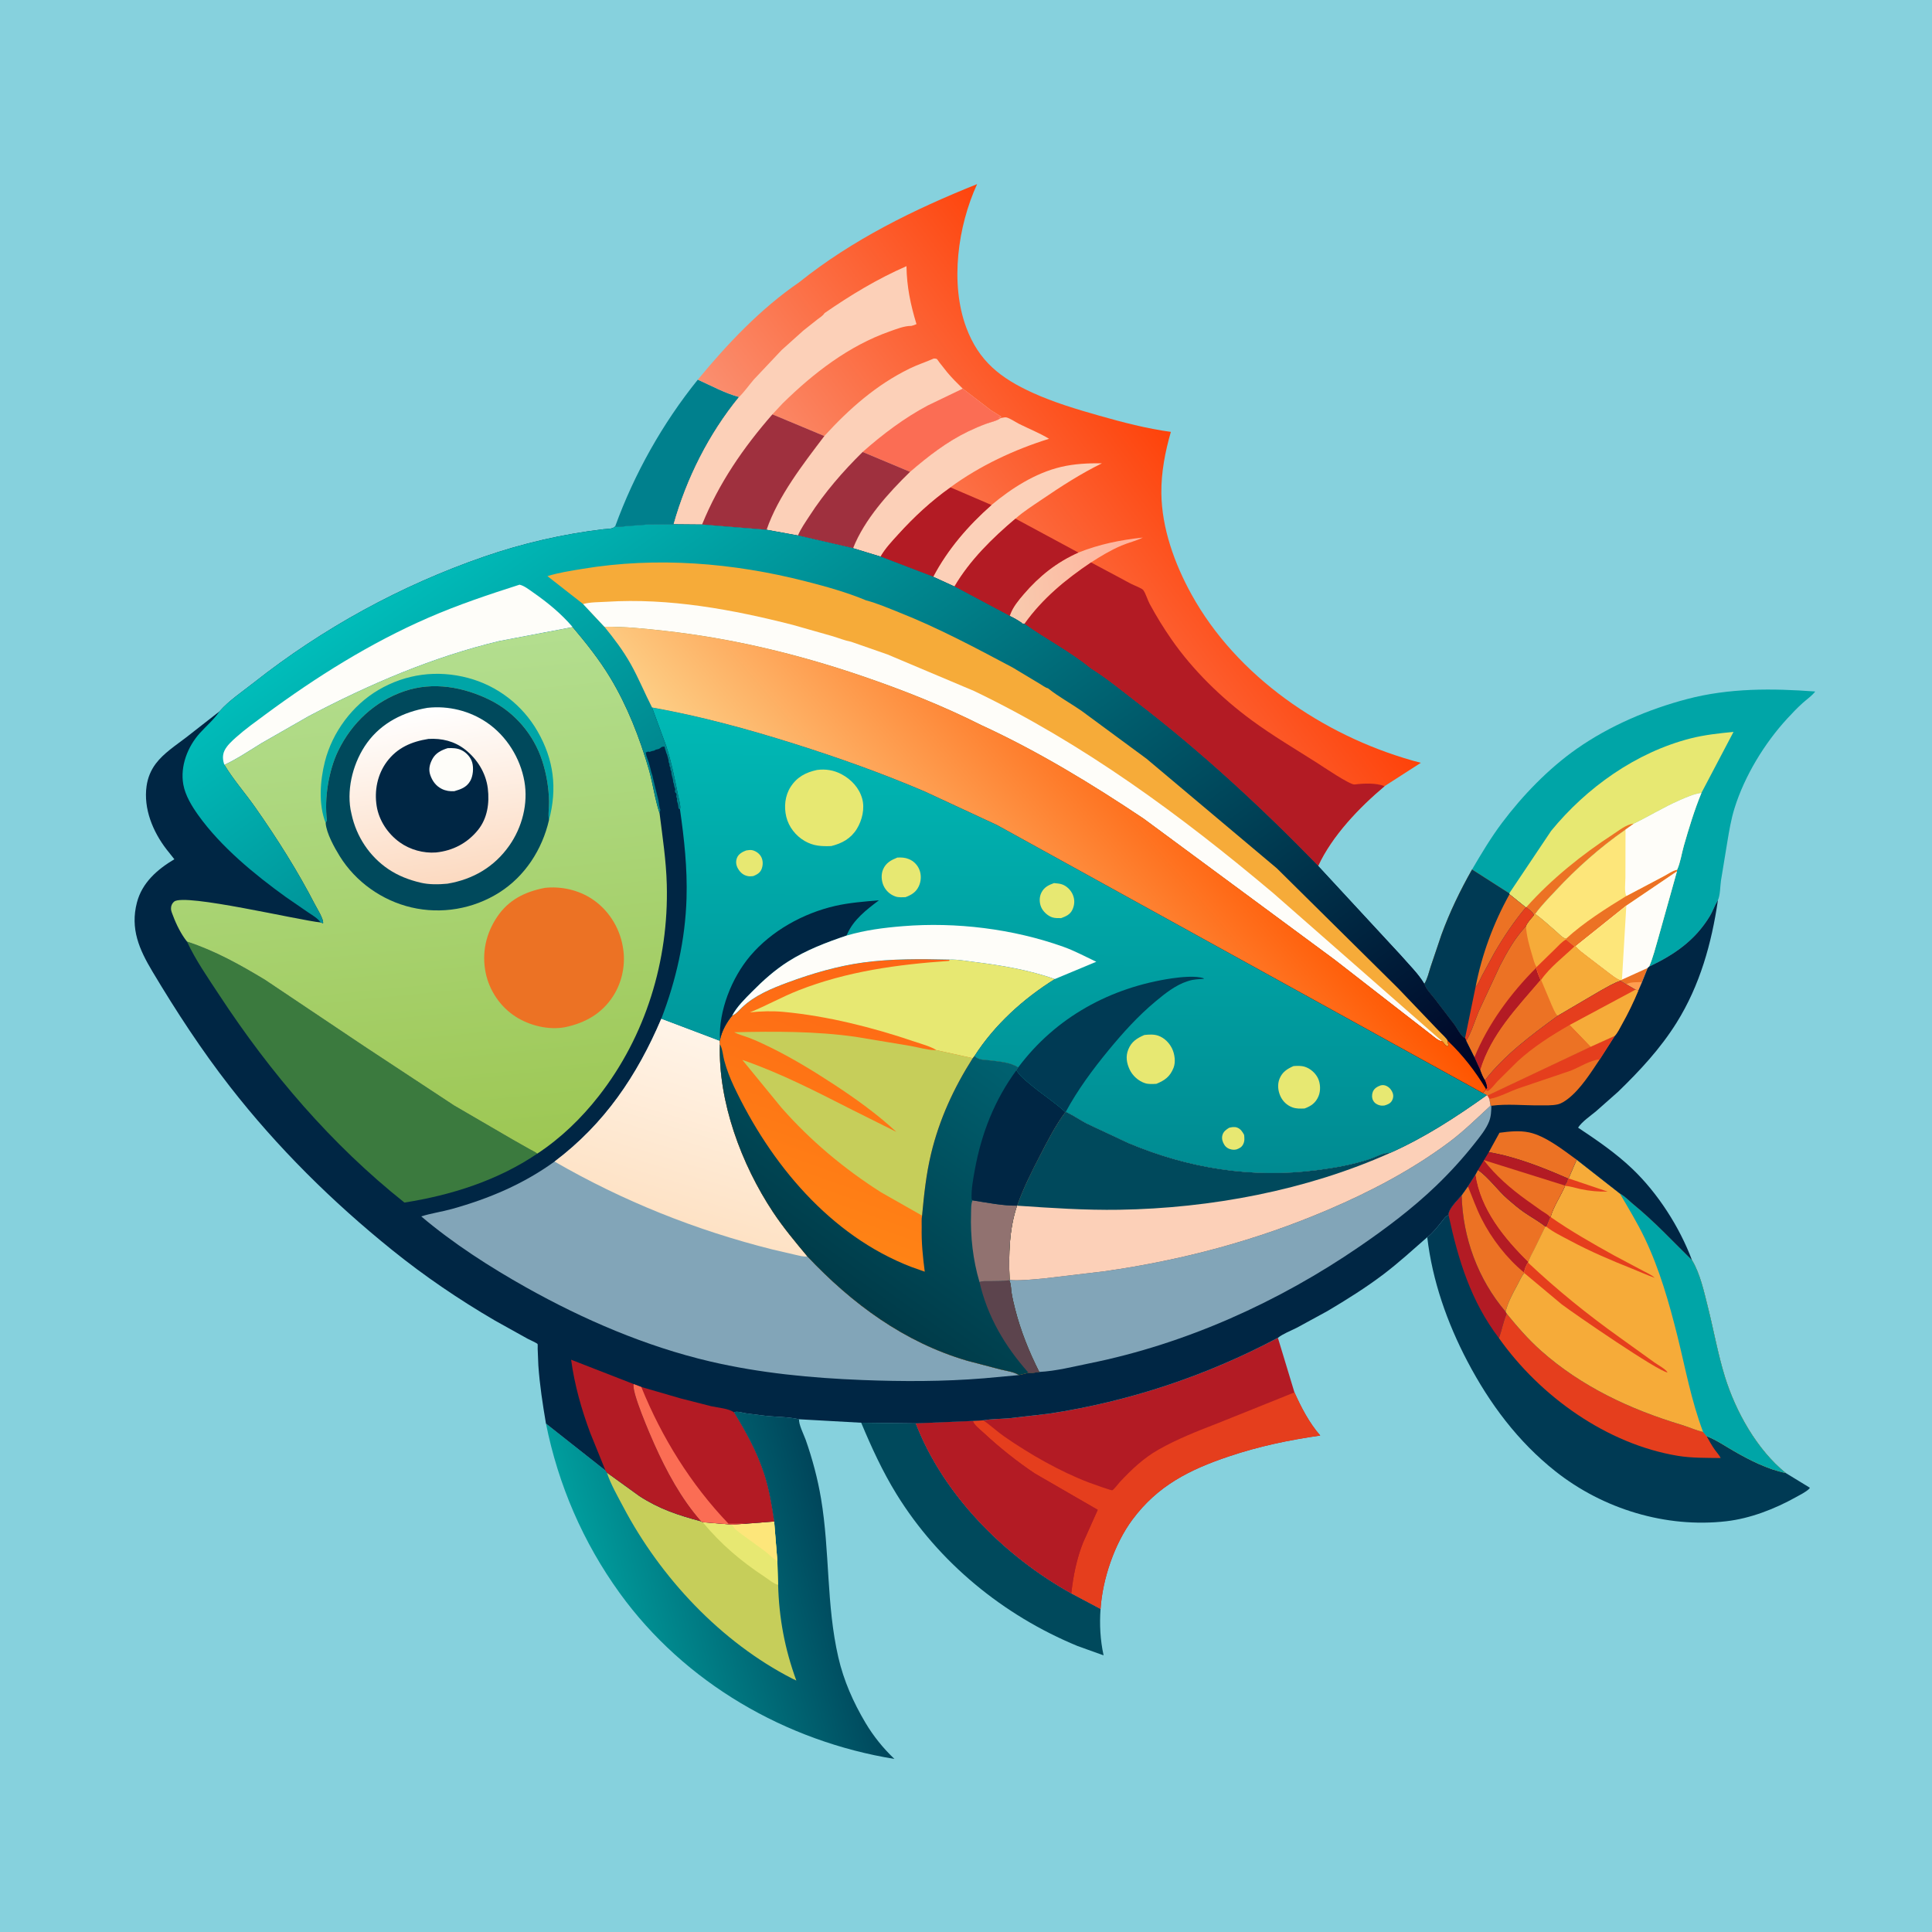 <svg version="1.1" xmlns="http://www.w3.org/2000/svg" style="display: block;" viewBox="0 0 2048 2048" width="1024" height="1024">
<defs>
	<linearGradient id="Gradient1" gradientUnits="userSpaceOnUse" x1="887.726" y1="1651.91" x2="637.45" y2="1721.21">
		<stop class="stop0" offset="0" stop-opacity="1" stop-color="rgb(0,70,91)"/>
		<stop class="stop1" offset="1" stop-opacity="1" stop-color="rgb(0,157,157)"/>
	</linearGradient>
	<linearGradient id="Gradient2" gradientUnits="userSpaceOnUse" x1="1264.69" y1="487.099" x2="968.3" y2="708.131">
		<stop class="stop0" offset="0" stop-opacity="1" stop-color="rgb(254,66,9)"/>
		<stop class="stop1" offset="1" stop-opacity="1" stop-color="rgb(250,143,112)"/>
	</linearGradient>
	<linearGradient id="Gradient3" gradientUnits="userSpaceOnUse" x1="1198.1" y1="606.267" x2="1069.15" y2="626.642">
		<stop class="stop0" offset="0" stop-opacity="1" stop-color="rgb(255,179,157)"/>
		<stop class="stop1" offset="1" stop-opacity="1" stop-color="rgb(248,202,174)"/>
	</linearGradient>
	<linearGradient id="Gradient4" gradientUnits="userSpaceOnUse" x1="716.931" y1="1292.97" x2="774.082" y2="1103.77">
		<stop class="stop0" offset="0" stop-opacity="1" stop-color="rgb(254,226,197)"/>
		<stop class="stop1" offset="1" stop-opacity="1" stop-color="rgb(255,244,232)"/>
	</linearGradient>
	<linearGradient id="Gradient5" gradientUnits="userSpaceOnUse" x1="947.602" y1="1003.45" x2="844.073" y2="1298.04">
		<stop class="stop0" offset="0" stop-opacity="1" stop-color="rgb(253,100,21)"/>
		<stop class="stop1" offset="1" stop-opacity="1" stop-color="rgb(255,131,21)"/>
	</linearGradient>
	<linearGradient id="Gradient6" gradientUnits="userSpaceOnUse" x1="875.878" y1="1356.06" x2="1049.41" y2="1112.09">
		<stop class="stop0" offset="0" stop-opacity="1" stop-color="rgb(0,59,73)"/>
		<stop class="stop1" offset="1" stop-opacity="1" stop-color="rgb(0,97,112)"/>
	</linearGradient>
	<linearGradient id="Gradient7" gradientUnits="userSpaceOnUse" x1="1130.96" y1="1240.27" x2="1132.74" y2="753.604">
		<stop class="stop0" offset="0" stop-opacity="1" stop-color="rgb(0,139,146)"/>
		<stop class="stop1" offset="1" stop-opacity="1" stop-color="rgb(0,185,181)"/>
	</linearGradient>
	<linearGradient id="Gradient8" gradientUnits="userSpaceOnUse" x1="472.392" y1="1229.68" x2="417.816" y2="685.263">
		<stop class="stop0" offset="0" stop-opacity="1" stop-color="rgb(157,199,83)"/>
		<stop class="stop1" offset="1" stop-opacity="1" stop-color="rgb(179,222,143)"/>
	</linearGradient>
	<linearGradient id="Gradient9" gradientUnits="userSpaceOnUse" x1="476.57" y1="934.062" x2="450.278" y2="751.816">
		<stop class="stop0" offset="0" stop-opacity="1" stop-color="rgb(252,218,193)"/>
		<stop class="stop1" offset="1" stop-opacity="1" stop-color="rgb(255,255,255)"/>
	</linearGradient>
	<linearGradient id="Gradient10" gradientUnits="userSpaceOnUse" x1="1194.38" y1="1423.54" x2="553.501" y2="519.539">
		<stop class="stop0" offset="0" stop-opacity="1" stop-color="rgb(0,0,34)"/>
		<stop class="stop1" offset="1" stop-opacity="1" stop-color="rgb(0,189,186)"/>
	</linearGradient>
	<linearGradient id="Gradient11" gradientUnits="userSpaceOnUse" x1="1258.25" y1="780.427" x2="947.624" y2="1047.56">
		<stop class="stop0" offset="0" stop-opacity="1" stop-color="rgb(255,85,0)"/>
		<stop class="stop1" offset="1" stop-opacity="1" stop-color="rgb(253,206,133)"/>
	</linearGradient>
</defs>
<path transform="translate(0,0)" fill="rgb(134,209,221)" d="M -0 -0 L 2048 0 L 2048 2048 L -0 2048 L -0 -0 z"/>
<path transform="translate(0,0)" fill="rgb(0,128,141)" d="M 739.717 402.462 C 753.754 408.78 768.562 416.888 783.439 420.842 C 751.282 460.244 727.85 506.975 714.078 555.789 L 685.463 556.063 L 662.852 557.817 C 659.504 558.149 655.297 559.16 652.1 558.039 C 672.409 502.121 702.362 448.763 739.717 402.462 z"/>
<path transform="translate(0,0)" fill="rgb(0,73,92)" d="M 912.905 1508.15 L 970.813 1508.83 C 1000.17 1584.98 1064.89 1649.61 1135.63 1689.01 L 1166.63 1705.48 C 1165.44 1722.07 1166.3 1738.5 1169.86 1754.76 L 1142.17 1744.81 C 1063.69 1712.43 995.041 1656.32 950.302 1583.77 C 935.517 1559.79 923.734 1534.1 912.905 1508.15 z"/>
<path transform="translate(0,0)" fill="rgb(179,27,36)" d="M 1354.62 1418.14 L 1372.17 1476.01 C 1379.61 1492.36 1387.66 1508.07 1399.5 1521.72 C 1366.28 1526.5 1334.39 1533.13 1302.54 1543.88 C 1261.04 1557.88 1227.25 1574.73 1200.44 1610.81 C 1181.42 1636.39 1168.75 1673.7 1166.63 1705.48 L 1135.63 1689.01 C 1064.89 1649.61 1000.17 1584.98 970.813 1508.83 L 1031.37 1506.26 L 1042.28 1505.6 C 1051.09 1504.1 1060.66 1504.13 1069.59 1503.45 L 1112.29 1498.5 C 1197.52 1485.47 1278.46 1458.49 1354.62 1418.14 z"/>
<path transform="translate(0,0)" fill="rgb(229,62,29)" d="M 1372.17 1476.01 C 1379.61 1492.36 1387.66 1508.07 1399.5 1521.72 C 1366.28 1526.5 1334.39 1533.13 1302.54 1543.88 C 1261.04 1557.88 1227.25 1574.73 1200.44 1610.81 C 1181.42 1636.39 1168.75 1673.7 1166.63 1705.48 L 1135.63 1689.01 C 1137.62 1670.65 1141.31 1652.21 1148.18 1635.03 L 1163.63 1600.49 L 1097 1561.96 C 1077.84 1549.17 1059.65 1534.57 1042.76 1518.9 C 1039.47 1515.84 1032.21 1510.41 1031.37 1506.26 L 1042.28 1505.6 C 1050 1510.85 1057.02 1517.55 1064.8 1522.93 C 1091.82 1541.65 1123.49 1559.75 1154.18 1571.5 C 1156.94 1572.56 1178.1 1580.17 1179.05 1579.75 C 1180.95 1578.9 1185.48 1572.75 1187.12 1570.98 C 1199.33 1557.88 1212.41 1545.52 1228.09 1536.65 C 1248.12 1525.32 1269.39 1517 1290.81 1508.71 L 1372.17 1476.01 z"/>
<path transform="translate(0,0)" fill="rgb(179,27,36)" d="M 970.813 1508.83 L 1031.37 1506.26 C 1032.21 1510.41 1039.47 1515.84 1042.76 1518.9 C 1059.65 1534.57 1077.84 1549.17 1097 1561.96 L 1163.63 1600.49 L 1148.18 1635.03 C 1141.31 1652.21 1137.62 1670.65 1135.63 1689.01 C 1064.89 1649.61 1000.17 1584.98 970.813 1508.83 z"/>
<path transform="translate(0,0)" fill="url(#Gradient1)" d="M 778.008 1497.22 C 779.024 1496.8 779.473 1496.53 780.706 1496.5 C 783.79 1496.43 787.615 1497.71 790.724 1498.15 L 810.638 1500.71 C 822.337 1502.08 835.765 1501.79 847.156 1504.49 C 846.072 1508.8 852.413 1521.56 854.087 1526.31 C 861.172 1546.44 866.808 1567.61 870.339 1588.66 C 879.732 1644.64 875.83 1701.13 888.663 1756.83 C 894.353 1781.53 904.483 1804.42 917.382 1826.15 C 925.839 1840.39 936.148 1853.16 948.141 1864.55 C 833.055 1845.81 725.724 1783.95 656.963 1688.8 C 618.079 1635 591.801 1574.12 578.741 1509.03 L 641.854 1558.87 L 643.26 1560.93 L 677.655 1585.79 C 698.712 1599.56 719.138 1606.26 743.219 1612.67 L 744.869 1613.57 L 775.899 1616.1 L 790.467 1615.2 L 820.64 1612.86 C 818.12 1595.86 815.284 1578.8 809.962 1562.42 C 802.456 1539.3 790.711 1517.84 778.008 1497.22 z"/>
<path transform="translate(0,0)" fill="rgb(198,206,90)" d="M 643.26 1560.93 L 677.655 1585.79 C 698.712 1599.56 719.138 1606.26 743.219 1612.67 L 744.869 1613.57 L 775.899 1616.1 L 790.467 1615.2 L 820.64 1612.86 L 824.026 1654.64 L 824.858 1679.98 C 825.75 1715.27 831.977 1748.28 844.131 1781.42 L 840.053 1779.51 C 764.265 1740.78 700.199 1672.3 660.726 1597.44 C 654.553 1585.73 647.433 1573.48 643.26 1560.93 z"/>
<path transform="translate(0,0)" fill="rgb(231,232,114)" d="M 820.64 1612.86 L 824.026 1654.64 L 824.858 1679.98 C 820.246 1678.99 814.707 1674.23 810.755 1671.62 C 785.414 1654.9 764.243 1636.98 744.869 1613.57 L 775.899 1616.1 L 790.467 1615.2 L 820.64 1612.86 z"/>
<path transform="translate(0,0)" fill="rgb(253,230,122)" d="M 820.64 1612.86 L 824.026 1654.64 C 818.977 1652.13 815.537 1647.88 811.129 1644.5 L 786.482 1626.6 C 782.257 1623.31 778.503 1620.99 775.899 1616.1 L 790.467 1615.2 L 820.64 1612.86 z"/>
<path transform="translate(0,0)" fill="rgb(0,165,167)" d="M 1560.43 921.722 C 1570.38 904.764 1580.37 887.999 1592.2 872.247 C 1614.05 843.158 1641.51 814.705 1671.42 793.742 C 1706.18 769.374 1747.55 751.764 1788.5 741.001 C 1833.13 729.271 1878.61 729.624 1924.23 733.021 C 1920.83 737.522 1915.14 741.415 1910.88 745.243 C 1905.19 750.358 1899.87 755.957 1894.69 761.577 C 1870.38 787.926 1849.35 822.539 1838.68 856.694 C 1835.02 868.41 1832.95 880.905 1830.95 893 L 1824.3 933.5 C 1823.5 938.877 1823.47 949.467 1821.09 954.168 L 1820.34 955.397 C 1817.35 960.395 1815.58 966.048 1812.5 971.113 C 1796.77 997.013 1774.96 1011.95 1748.13 1024.65 L 1746.64 1026.07 L 1740.61 1041.08 L 1736.78 1049.93 L 1733.69 1049.08 L 1723.97 1043.43 L 1717.87 1039.68 C 1710.75 1041.91 1703.99 1046.21 1697.4 1049.72 L 1651.18 1076.84 C 1623.5 1097.15 1595.39 1117.8 1574.06 1145.14 C 1571.85 1141.68 1570.46 1138.37 1569.13 1134.49 L 1562.93 1120.88 L 1554.19 1103.37 L 1553.03 1100.4 L 1552.06 1100.02 C 1548.48 1097.98 1544.23 1089.59 1541.67 1086.12 L 1520.86 1058.9 C 1517.04 1053.99 1511.81 1048.91 1509.83 1042.95 C 1513.12 1037.75 1514.64 1030.72 1516.53 1024.87 L 1527.98 990.93 C 1536.73 966.934 1547.88 943.936 1560.43 921.722 z"/>
<path transform="translate(0,0)" fill="rgb(231,232,114)" d="M 1599.89 946.983 L 1644.31 880.7 C 1681.88 834.834 1734.16 797.551 1792.04 782.76 C 1806.77 778.996 1822.48 777.296 1837.59 775.842 L 1803.59 840.493 C 1794.94 841.815 1787.62 845.171 1779.71 848.652 C 1763.18 855.926 1748.06 865.333 1731.96 873.109 L 1723.12 879.453 C 1696.06 898.222 1671.27 920.363 1648.83 944.417 C 1641.62 952.147 1633.59 960.235 1627.45 968.852 L 1626.12 970.039 C 1625.14 966.979 1620.37 963.733 1617.98 961.626 L 1617.44 961.863 L 1600.12 947.983 L 1599.89 946.983 z"/>
<path transform="translate(0,0)" fill="rgb(236,114,36)" d="M 1617.98 961.626 C 1644.31 932.107 1676.82 905.918 1709.95 884.398 C 1716.3 880.274 1724.26 873.662 1731.96 873.109 L 1723.12 879.453 C 1696.06 898.222 1671.27 920.363 1648.83 944.417 C 1641.62 952.147 1633.59 960.235 1627.45 968.852 L 1626.12 970.039 C 1625.14 966.979 1620.37 963.733 1617.98 961.626 z"/>
<path transform="translate(0,0)" fill="rgb(253,230,122)" d="M 1731.96 873.109 C 1748.06 865.333 1763.18 855.926 1779.71 848.652 C 1787.62 845.171 1794.94 841.815 1803.59 840.493 C 1796.13 858.629 1790.35 877.663 1784.94 896.508 C 1782.61 904.596 1781.29 914.357 1777.82 921.926 L 1777.61 923.725 L 1757.86 994.222 C 1754.89 1004.31 1752.32 1015.01 1748.13 1024.65 L 1746.64 1026.07 L 1740.61 1041.08 L 1736.78 1049.93 L 1733.69 1049.08 L 1723.97 1043.43 L 1717.87 1039.68 L 1717.61 1039.05 C 1713.2 1037.66 1709.25 1033.99 1705.5 1031.38 L 1682.58 1013.85 C 1678.26 1010.41 1673.77 1007.41 1670.14 1003.19 L 1669.02 1003.28 L 1660.02 995.951 L 1660.02 995.143 C 1656 994.098 1653.26 990.635 1650.21 987.99 C 1642.68 981.483 1635.45 974.787 1627.45 968.852 C 1633.59 960.235 1641.62 952.147 1648.83 944.417 C 1671.27 920.363 1696.06 898.222 1723.12 879.453 L 1731.96 873.109 z"/>
<path transform="translate(0,0)" fill="rgb(236,114,36)" d="M 1723.97 949.793 L 1763.09 929.113 C 1767.72 926.766 1772.78 922.921 1777.82 921.926 L 1777.61 923.725 L 1723.97 960.04 L 1670.14 1003.19 L 1669.02 1003.28 L 1660.02 995.951 L 1660.02 995.143 C 1679.1 977.72 1702 963.284 1723.97 949.793 z"/>
<path transform="translate(0,0)" fill="rgb(254,253,249)" d="M 1731.96 873.109 C 1748.06 865.333 1763.18 855.926 1779.71 848.652 C 1787.62 845.171 1794.94 841.815 1803.59 840.493 C 1796.13 858.629 1790.35 877.663 1784.94 896.508 C 1782.61 904.596 1781.29 914.357 1777.82 921.926 C 1772.78 922.921 1767.72 926.766 1763.09 929.113 L 1723.97 949.793 C 1721.72 945.371 1722.99 935.28 1723 930.173 L 1723.12 879.453 L 1731.96 873.109 z"/>
<path transform="translate(0,0)" fill="rgb(254,253,249)" d="M 1777.61 923.725 L 1757.86 994.222 C 1754.89 1004.31 1752.32 1015.01 1748.13 1024.65 L 1746.64 1026.07 L 1740.61 1041.08 L 1736.78 1049.93 L 1733.69 1049.08 L 1723.97 1043.43 L 1717.87 1039.68 L 1717.61 1039.05 C 1713.2 1037.66 1709.25 1033.99 1705.5 1031.38 L 1682.58 1013.85 C 1678.26 1010.41 1673.77 1007.41 1670.14 1003.19 L 1723.97 960.04 L 1777.61 923.725 z"/>
<path transform="translate(0,0)" fill="rgb(236,114,36)" d="M 1719.35 1038.45 L 1746.64 1026.07 L 1740.61 1041.08 L 1736.78 1049.93 L 1733.69 1049.08 L 1723.97 1043.43 L 1717.87 1039.68 L 1717.61 1039.05 L 1719.35 1038.45 z"/>
<path transform="translate(0,0)" fill="rgb(255,158,80)" d="M 1723.97 1043.43 C 1727.62 1040.75 1736.06 1041.23 1740.61 1041.08 L 1736.78 1049.93 L 1733.69 1049.08 L 1723.97 1043.43 z"/>
<path transform="translate(0,0)" fill="rgb(253,230,122)" d="M 1723.97 960.04 L 1719.35 1038.45 L 1717.61 1039.05 C 1713.2 1037.66 1709.25 1033.99 1705.5 1031.38 L 1682.58 1013.85 C 1678.26 1010.41 1673.77 1007.41 1670.14 1003.19 L 1723.97 960.04 z"/>
<path transform="translate(0,0)" fill="rgb(236,114,36)" d="M 1560.43 921.722 L 1599.89 946.983 L 1600.12 947.983 L 1617.44 961.863 L 1617.98 961.626 C 1620.37 963.733 1625.14 966.979 1626.12 970.039 L 1627.45 968.852 C 1635.45 974.787 1642.68 981.483 1650.21 987.99 C 1653.26 990.635 1656 994.098 1660.02 995.143 L 1660.02 995.951 L 1669.02 1003.28 L 1670.14 1003.19 C 1673.77 1007.41 1678.26 1010.41 1682.58 1013.85 L 1705.5 1031.38 C 1709.25 1033.99 1713.2 1037.66 1717.61 1039.05 L 1717.87 1039.68 C 1710.75 1041.91 1703.99 1046.21 1697.4 1049.72 L 1651.18 1076.84 C 1623.5 1097.15 1595.39 1117.8 1574.06 1145.14 C 1571.85 1141.68 1570.46 1138.37 1569.13 1134.49 L 1562.93 1120.88 L 1554.19 1103.37 L 1553.03 1100.4 L 1552.06 1100.02 C 1548.48 1097.98 1544.23 1089.59 1541.67 1086.12 L 1520.86 1058.9 C 1517.04 1053.99 1511.81 1048.91 1509.83 1042.95 C 1513.12 1037.75 1514.64 1030.72 1516.53 1024.87 L 1527.98 990.93 C 1536.73 966.934 1547.88 943.936 1560.43 921.722 z"/>
<path transform="translate(0,0)" fill="rgb(246,171,57)" d="M 1626.12 970.039 L 1627.45 968.852 C 1635.45 974.787 1642.68 981.483 1650.21 987.99 C 1653.26 990.635 1656 994.098 1660.02 995.143 L 1660.02 995.951 C 1655.6 998.362 1652.04 1002.58 1648.43 1006.08 L 1628.81 1025.2 C 1626.48 1021.51 1625.38 1016.59 1624.12 1012.41 C 1621.07 1002.28 1618.3 992.483 1617.57 981.878 C 1618.55 978.383 1623.74 972.93 1626.12 970.039 z"/>
<path transform="translate(0,0)" fill="rgb(179,27,36)" d="M 1628.52 1025.79 C 1629.51 1030.49 1631.3 1034.46 1633.12 1038.86 C 1608.15 1068.14 1580.46 1096.65 1569.13 1134.49 L 1562.93 1120.88 C 1577.29 1085.5 1601.64 1052.58 1628.52 1025.79 z"/>
<path transform="translate(0,0)" fill="rgb(236,114,36)" d="M 1633.12 1038.86 L 1633.61 1038.75 L 1644.72 1065.16 C 1646.39 1068.78 1648.33 1074.04 1651.18 1076.84 C 1623.5 1097.15 1595.39 1117.8 1574.06 1145.14 C 1571.85 1141.68 1570.46 1138.37 1569.13 1134.49 C 1580.46 1096.65 1608.15 1068.14 1633.12 1038.86 z"/>
<path transform="translate(0,0)" fill="rgb(246,171,57)" d="M 1660.02 995.951 L 1669.02 1003.28 L 1670.14 1003.19 C 1673.77 1007.41 1678.26 1010.41 1682.58 1013.85 L 1705.5 1031.38 C 1709.25 1033.99 1713.2 1037.66 1717.61 1039.05 L 1717.87 1039.68 C 1710.75 1041.91 1703.99 1046.21 1697.4 1049.72 L 1651.18 1076.84 C 1648.33 1074.04 1646.39 1068.78 1644.72 1065.16 L 1633.61 1038.75 L 1633.12 1038.86 C 1631.3 1034.46 1629.51 1030.49 1628.52 1025.79 L 1628.81 1025.2 L 1648.43 1006.08 C 1652.04 1002.58 1655.6 998.362 1660.02 995.951 z"/>
<path transform="translate(0,0)" fill="rgb(229,62,29)" d="M 1660.02 995.951 L 1669.02 1003.28 C 1657.67 1014.14 1642.48 1025.76 1633.61 1038.75 L 1633.12 1038.86 C 1631.3 1034.46 1629.51 1030.49 1628.52 1025.79 L 1628.81 1025.2 L 1648.43 1006.08 C 1652.04 1002.58 1655.6 998.362 1660.02 995.951 z"/>
<path transform="translate(0,0)" fill="rgb(0,58,84)" d="M 1560.43 921.722 L 1599.89 946.983 L 1600.12 947.983 L 1617.44 961.863 L 1617.98 961.626 C 1620.37 963.733 1625.14 966.979 1626.12 970.039 C 1623.74 972.93 1618.55 978.383 1617.57 981.878 C 1606.21 993.745 1597.57 1009.12 1590.06 1023.63 L 1567.47 1072.13 C 1563.32 1082.13 1559.87 1094.25 1554.19 1103.37 L 1553.03 1100.4 L 1552.06 1100.02 C 1548.48 1097.98 1544.23 1089.59 1541.67 1086.12 L 1520.86 1058.9 C 1517.04 1053.99 1511.81 1048.91 1509.83 1042.95 C 1513.12 1037.75 1514.64 1030.72 1516.53 1024.87 L 1527.98 990.93 C 1536.73 966.934 1547.88 943.936 1560.43 921.722 z"/>
<path transform="translate(0,0)" fill="rgb(236,114,36)" d="M 1600.12 947.983 L 1617.44 961.863 C 1604.79 976.94 1593.97 993.133 1584.07 1010.13 L 1571.08 1034.1 C 1569.09 1037.94 1567.15 1043.19 1564.15 1046.19 C 1570.92 1011.62 1583.01 978.76 1600.12 947.983 z"/>
<path transform="translate(0,0)" fill="rgb(229,62,29)" d="M 1617.98 961.626 C 1620.37 963.733 1625.14 966.979 1626.12 970.039 C 1623.74 972.93 1618.55 978.383 1617.57 981.878 C 1606.21 993.745 1597.57 1009.12 1590.06 1023.63 L 1567.47 1072.13 C 1563.32 1082.13 1559.87 1094.25 1554.19 1103.37 L 1553.03 1100.4 L 1564.15 1046.19 C 1567.15 1043.19 1569.09 1037.94 1571.08 1034.1 L 1584.07 1010.13 C 1593.97 993.133 1604.79 976.94 1617.44 961.863 L 1617.98 961.626 z"/>
<path transform="translate(0,0)" fill="rgb(0,58,84)" d="M 1671.33 1229.35 L 1717.13 1265.21 C 1722.66 1268.21 1726.65 1272.74 1731.48 1276.67 C 1753.86 1294.91 1772.99 1315.7 1793.55 1335.75 C 1802.2 1349.88 1806.37 1369.52 1810.39 1385.45 C 1816.55 1409.87 1820.93 1434.98 1828.36 1459.05 C 1839.89 1496.42 1862.36 1536.6 1892.92 1561.43 L 1918.56 1577.09 L 1917.83 1578.14 C 1914.24 1581.67 1908 1584.69 1903.6 1587.14 C 1881.3 1599.57 1855.41 1609.66 1829.92 1612.59 C 1765.8 1619.97 1699.21 1599.55 1648.85 1559.67 C 1608.99 1528.11 1579.01 1487.84 1555.51 1443.08 C 1534.02 1402.17 1518.33 1357.51 1512.94 1311.47 C 1518.24 1307.69 1524.01 1300.21 1528.19 1295.1 C 1530.54 1292.23 1532.01 1289.43 1535.53 1288.02 C 1535.06 1281.62 1545.37 1271.9 1549.43 1267.08 L 1556.1 1257.64 L 1564.18 1244.99 L 1566.74 1240.25 C 1578.29 1248.22 1587.57 1261.9 1598.44 1271.24 C 1603.86 1275.89 1609.42 1280.73 1615.28 1284.79 C 1622.76 1289.99 1630.98 1294.44 1638.12 1300.07 L 1639.03 1300.2 L 1643.06 1290.07 L 1643.63 1290.06 C 1646.74 1278.94 1654.37 1267.79 1659.06 1257.1 L 1658.24 1256.53 C 1660.68 1254.21 1661.25 1252.35 1661.98 1249.2 L 1662.74 1249.16 L 1671.33 1229.35 z"/>
<path transform="translate(0,0)" fill="rgb(179,27,36)" d="M 1549.43 1267.08 C 1550.55 1312.01 1566.7 1355.98 1595.95 1390.4 L 1597.13 1392.48 C 1593.5 1401.06 1592.03 1409.84 1588.97 1418.51 C 1559.12 1379.39 1545.76 1335.34 1535.53 1288.02 C 1535.06 1281.62 1545.37 1271.9 1549.43 1267.08 z"/>
<path transform="translate(0,0)" fill="rgb(236,114,36)" d="M 1566.74 1240.25 C 1578.29 1248.22 1587.57 1261.9 1598.44 1271.24 C 1603.86 1275.89 1609.42 1280.73 1615.28 1284.79 C 1622.76 1289.99 1630.98 1294.44 1638.12 1300.07 L 1626.3 1324.27 C 1624.2 1328.49 1621.41 1333.17 1620.09 1337.67 L 1619.75 1338.34 C 1617.66 1341.36 1616.21 1345.31 1615.55 1348.92 L 1615.73 1349.41 C 1612.6 1353.31 1610.73 1357.97 1608.36 1362.34 C 1603.41 1371.48 1598.58 1380.3 1595.95 1390.4 C 1566.7 1355.98 1550.55 1312.01 1549.43 1267.08 L 1556.1 1257.64 L 1564.18 1244.99 L 1566.74 1240.25 z"/>
<path transform="translate(0,0)" fill="rgb(179,27,36)" d="M 1556.1 1257.64 L 1564.18 1244.99 C 1569.25 1281.61 1594.53 1312.61 1620.09 1337.67 L 1619.75 1338.34 C 1617.66 1341.36 1616.21 1345.31 1615.55 1348.92 C 1597.2 1333.83 1581.19 1313.09 1570.46 1291.87 C 1564.87 1280.83 1560.79 1269.07 1556.1 1257.64 z"/>
<path transform="translate(0,0)" fill="rgb(236,114,36)" d="M 1566.74 1240.25 C 1578.29 1248.22 1587.57 1261.9 1598.44 1271.24 C 1603.86 1275.89 1609.42 1280.73 1615.28 1284.79 C 1622.76 1289.99 1630.98 1294.44 1638.12 1300.07 L 1626.3 1324.27 C 1624.2 1328.49 1621.41 1333.17 1620.09 1337.67 C 1594.53 1312.61 1569.25 1281.61 1564.18 1244.99 L 1566.74 1240.25 z"/>
<path transform="translate(0,0)" fill="rgb(229,62,29)" d="M 1597.13 1392.48 C 1608.55 1406.53 1620.02 1419.79 1633.61 1431.87 C 1676.09 1469.63 1727.79 1493.87 1781.75 1510.15 C 1789.59 1512.52 1797.51 1516.13 1805.39 1518.02 L 1809.1 1522.4 C 1811.78 1527.38 1814.65 1532.37 1817.91 1537 C 1819.91 1539.85 1822.5 1542.46 1824.02 1545.58 C 1808.86 1545.34 1793.44 1545.71 1778.44 1543.22 C 1703.23 1530.73 1632.6 1480.17 1588.97 1418.51 C 1592.03 1409.84 1593.5 1401.06 1597.13 1392.48 z"/>
<path transform="translate(0,0)" fill="rgb(246,171,57)" d="M 1671.33 1229.35 L 1717.13 1265.21 C 1722.66 1268.21 1726.65 1272.74 1731.48 1276.67 C 1753.86 1294.91 1772.99 1315.7 1793.55 1335.75 C 1802.2 1349.88 1806.37 1369.52 1810.39 1385.45 C 1816.55 1409.87 1820.93 1434.98 1828.36 1459.05 C 1839.89 1496.42 1862.36 1536.6 1892.92 1561.43 C 1873.56 1557.52 1854.22 1547.63 1837.29 1537.8 C 1828.06 1532.43 1819.07 1526.29 1809.1 1522.4 L 1805.39 1518.02 C 1797.51 1516.13 1789.59 1512.52 1781.75 1510.15 C 1727.79 1493.87 1676.09 1469.63 1633.61 1431.87 C 1620.02 1419.79 1608.55 1406.53 1597.13 1392.48 L 1595.95 1390.4 C 1598.58 1380.3 1603.41 1371.48 1608.36 1362.34 C 1610.73 1357.97 1612.6 1353.31 1615.73 1349.41 L 1615.55 1348.92 C 1616.21 1345.31 1617.66 1341.36 1619.75 1338.34 L 1620.09 1337.67 C 1621.41 1333.17 1624.2 1328.49 1626.3 1324.27 L 1638.12 1300.07 L 1639.03 1300.2 L 1643.06 1290.07 L 1643.63 1290.06 C 1646.74 1278.94 1654.37 1267.79 1659.06 1257.1 L 1658.24 1256.53 C 1660.68 1254.21 1661.25 1252.35 1661.98 1249.2 L 1662.74 1249.16 L 1671.33 1229.35 z"/>
<path transform="translate(0,0)" fill="rgb(229,62,29)" d="M 1662.74 1249.16 L 1704.21 1263.15 C 1694.28 1263.32 1685.23 1262.57 1675.52 1260.49 C 1670.17 1259.35 1664.51 1257.35 1659.06 1257.1 L 1658.24 1256.53 C 1660.68 1254.21 1661.25 1252.35 1661.98 1249.2 L 1662.74 1249.16 z"/>
<path transform="translate(0,0)" fill="rgb(229,62,29)" d="M 1643.06 1290.07 L 1643.63 1290.06 C 1665.3 1305.15 1688.02 1318.07 1711.07 1330.86 L 1741.61 1347.07 C 1745.49 1349.17 1750.81 1351.44 1754 1354.49 C 1746.06 1351.78 1738.45 1348.17 1730.65 1345.08 C 1707.75 1336 1685.67 1326.57 1663.93 1314.92 C 1655.89 1310.61 1646.09 1305.95 1639.03 1300.2 L 1643.06 1290.07 z"/>
<path transform="translate(0,0)" fill="rgb(229,62,29)" d="M 1615.55 1348.92 C 1616.21 1345.31 1617.66 1341.36 1619.75 1338.34 C 1650.32 1367.17 1682.9 1393.55 1717.12 1417.91 L 1753.48 1444.05 C 1757.17 1446.68 1765.52 1451.18 1767.73 1454.85 C 1758.29 1454.25 1669.32 1393.1 1655.42 1382.6 L 1615.73 1349.41 L 1615.55 1348.92 z"/>
<path transform="translate(0,0)" fill="rgb(0,165,167)" d="M 1717.13 1265.21 C 1722.66 1268.21 1726.65 1272.74 1731.48 1276.67 C 1753.86 1294.91 1772.99 1315.7 1793.55 1335.75 C 1802.2 1349.88 1806.37 1369.52 1810.39 1385.45 C 1816.55 1409.87 1820.93 1434.98 1828.36 1459.05 C 1839.89 1496.42 1862.36 1536.6 1892.92 1561.43 C 1873.56 1557.52 1854.22 1547.63 1837.29 1537.8 C 1828.06 1532.43 1819.07 1526.29 1809.1 1522.4 L 1805.39 1518.02 C 1792.7 1484.48 1786.68 1450.59 1778.06 1416 C 1769.34 1381.05 1759.25 1345.71 1743.74 1313.09 C 1735.87 1296.54 1726.33 1281.02 1717.13 1265.21 z"/>
<path transform="translate(0,0)" fill="url(#Gradient2)" d="M 847.061 299.296 C 903.477 254.05 969.031 221.894 1035.77 195.17 C 1015.34 239.678 1006.89 300.317 1024.22 347.06 C 1037.49 382.844 1060.64 400.915 1094.62 416.351 C 1117.33 426.673 1141.27 433.821 1165.24 440.626 C 1189.96 447.646 1215.67 454.378 1241.17 457.809 C 1235.13 478.694 1230.86 500.835 1231.09 522.676 C 1231.47 559.911 1245.13 597.612 1262.91 629.884 C 1311.08 717.31 1402.52 779.251 1497 806.148 L 1506.15 808.611 L 1467.68 833.367 C 1440.81 855.986 1412.18 885.775 1397.29 917.947 C 1337.15 856.08 1272.89 796.611 1204.34 744.129 C 1188.74 732.183 1172.83 718.959 1156.14 708.644 C 1134.41 690.67 1108.77 677.776 1085.97 661.344 L 1083.22 660.849 L 1083.01 660.218 C 1078.86 657.439 1074.88 655.081 1070.34 652.954 L 1011.74 621.717 L 989.244 611.425 L 933.262 589.978 L 904.271 581.122 L 845.863 567.644 L 812.597 561.592 L 744.192 556.051 L 714.078 555.789 C 727.85 506.975 751.282 460.244 783.439 420.842 C 768.562 416.888 753.754 408.78 739.717 402.462 C 770.915 364.634 806.383 327.084 847.061 299.296 z"/>
<path transform="translate(0,0)" fill="url(#Gradient3)" d="M 1143.11 585.742 C 1165.97 576.755 1187.11 572.487 1211.47 569.831 C 1204.21 573.461 1196.21 575.168 1188.78 578.344 C 1177.7 583.073 1166.65 589.624 1156.57 596.199 C 1129.6 614.332 1104.91 634.707 1085.97 661.344 L 1083.22 660.849 L 1083.01 660.218 C 1078.86 657.439 1074.88 655.081 1070.34 652.954 L 1070.98 651.136 C 1073.93 643.193 1079.74 636.222 1085.19 629.861 C 1101.54 610.797 1120.06 595.966 1143.11 585.742 z"/>
<path transform="translate(0,0)" fill="rgb(252,208,184)" d="M 1051.04 535.313 C 1072.2 517.601 1097.54 501.411 1124.62 494.99 C 1138.97 491.589 1153.43 490.95 1168.12 491.117 C 1145.76 502.073 1125.03 515.438 1104.48 529.441 C 1095.13 535.812 1084.9 542.221 1076.45 549.785 C 1051.95 570.462 1028.09 593.87 1011.74 621.717 L 989.244 611.425 C 1004.73 582.102 1026.31 557.15 1051.04 535.313 z"/>
<path transform="translate(0,0)" fill="rgb(179,27,36)" d="M 1007.41 516.578 L 1051.04 535.313 C 1026.31 557.15 1004.73 582.102 989.244 611.425 L 933.262 589.978 C 938.274 581.273 945.364 573.802 952.088 566.395 C 968.981 547.787 986.878 531.182 1007.41 516.578 z"/>
<path transform="translate(0,0)" fill="rgb(179,27,36)" d="M 1011.74 621.717 C 1028.09 593.87 1051.95 570.462 1076.45 549.785 L 1143.11 585.742 C 1120.06 595.966 1101.54 610.797 1085.19 629.861 C 1079.74 636.222 1073.93 643.193 1070.98 651.136 L 1070.34 652.954 L 1011.74 621.717 z"/>
<path transform="translate(0,0)" fill="rgb(252,208,184)" d="M 1060.66 443.15 C 1062.13 442.972 1065.32 442.142 1066.63 442.424 C 1070.5 443.256 1076.51 447.437 1080.22 449.305 C 1090.64 454.562 1102.14 459.039 1112.03 465.129 C 1075.03 476.701 1038.81 493.631 1007.41 516.578 C 986.878 531.182 968.981 547.787 952.088 566.395 C 945.364 573.802 938.274 581.273 933.262 589.978 L 904.271 581.122 C 916.325 550.642 941.456 522.802 964.682 500.131 C 983.634 483.824 1003.48 468.35 1026.08 457.429 C 1032.45 454.356 1038.88 451.566 1045.52 449.143 C 1050.23 447.423 1056.76 446.215 1060.66 443.15 z"/>
<path transform="translate(0,0)" fill="rgb(252,208,184)" d="M 989.919 380.019 C 990.945 380.186 992.075 380.041 992.998 380.52 C 993.544 380.802 995.336 383.583 995.747 384.118 L 1003.95 394.511 C 1009.1 400.704 1014.76 406.317 1020.52 411.933 L 1050.47 434.898 L 1061.51 441.75 L 1058.6 442.483 L 1060.66 443.15 C 1056.76 446.215 1050.23 447.423 1045.52 449.143 C 1038.88 451.566 1032.45 454.356 1026.08 457.429 C 1003.48 468.35 983.634 483.824 964.682 500.131 C 941.456 522.802 916.325 550.642 904.271 581.122 L 845.863 567.644 L 812.597 561.592 C 824.71 526.101 851.301 491.915 873.829 462.196 C 900.22 433.333 928.741 408.075 964.214 390.69 C 972.622 386.57 981.42 383.812 989.919 380.019 z"/>
<path transform="translate(0,0)" fill="rgb(251,109,84)" d="M 1020.52 411.933 L 1050.47 434.898 L 1061.51 441.75 L 1058.6 442.483 L 1060.66 443.15 C 1056.76 446.215 1050.23 447.423 1045.52 449.143 C 1038.88 451.566 1032.45 454.356 1026.08 457.429 C 1003.48 468.35 983.634 483.824 964.682 500.131 L 914.449 479.099 C 935.39 460.538 958.821 442.859 983.604 429.744 L 1019.69 412.383 L 1020.52 411.933 z"/>
<path transform="translate(0,0)" fill="rgb(159,48,62)" d="M 914.449 479.099 L 964.682 500.131 C 941.456 522.802 916.325 550.642 904.271 581.122 L 845.863 567.644 C 848.829 560.478 853.863 553.452 858.061 546.949 C 874.129 522.066 893.386 499.833 914.449 479.099 z"/>
<path transform="translate(0,0)" fill="rgb(252,208,184)" d="M 874.08 331.878 C 902.008 312.598 929.765 295.793 960.9 282.138 C 961.245 304.044 965.173 322.718 971.5 343.586 C 969.689 344.395 968.048 345.025 966.115 345.473 C 958.555 345.394 950.291 348.792 943.22 351.279 C 899.703 366.592 862.375 395.483 829.79 427.456 L 818.782 439.222 L 873.829 462.196 C 851.301 491.915 824.71 526.101 812.597 561.592 L 744.192 556.051 L 714.078 555.789 C 727.85 506.975 751.282 460.244 783.439 420.842 C 789.07 415.335 793.937 408.315 799.113 402.286 L 828.536 371.102 L 851.494 350.482 L 866.22 338.802 C 868.937 336.742 872.249 334.805 874.08 331.878 z"/>
<path transform="translate(0,0)" fill="rgb(159,48,62)" d="M 818.782 439.222 L 873.829 462.196 C 851.301 491.915 824.71 526.101 812.597 561.592 L 744.192 556.051 C 762.167 512.037 787.68 474.883 818.782 439.222 z"/>
<path transform="translate(0,0)" fill="rgb(179,27,36)" d="M 1085.97 661.344 C 1104.91 634.707 1129.6 614.332 1156.57 596.199 L 1199 618.89 C 1201.7 620.293 1210.55 623.609 1211.93 625.54 C 1214.6 629.269 1216.43 635.94 1218.73 640.197 C 1225.71 653.152 1233.31 665.458 1241.69 677.564 C 1264.28 710.212 1294.89 740.028 1326.84 763.511 C 1349.12 779.893 1372.66 793.738 1395.94 808.544 C 1402.19 812.515 1431.07 832.195 1435.95 831.575 C 1445.59 830.351 1458.55 829.751 1467.68 833.367 C 1440.81 855.986 1412.18 885.775 1397.29 917.947 C 1337.15 856.08 1272.89 796.611 1204.34 744.129 C 1188.74 732.183 1172.83 718.959 1156.14 708.644 C 1134.41 690.67 1108.77 677.776 1085.97 661.344 z"/>
<path transform="translate(0,0)" fill="rgb(0,38,68)" d="M 714.078 555.789 L 744.192 556.051 L 812.597 561.592 L 845.863 567.644 L 904.271 581.122 L 933.262 589.978 L 989.244 611.425 L 1011.74 621.717 L 1070.34 652.954 C 1074.88 655.081 1078.86 657.439 1083.01 660.218 L 1083.22 660.849 L 1085.97 661.344 C 1108.77 677.776 1134.41 690.67 1156.14 708.644 C 1172.83 718.959 1188.74 732.183 1204.34 744.129 C 1272.89 796.611 1337.15 856.08 1397.29 917.947 L 1484.92 1012.68 C 1493.04 1022.08 1503.6 1032.33 1509.83 1042.95 C 1511.81 1048.91 1517.04 1053.99 1520.86 1058.9 L 1541.67 1086.12 C 1544.23 1089.59 1548.48 1097.98 1552.06 1100.02 L 1553.03 1100.4 L 1554.19 1103.37 L 1562.93 1120.88 L 1569.13 1134.49 C 1570.46 1138.37 1571.85 1141.68 1574.06 1145.14 C 1595.39 1117.8 1623.5 1097.15 1651.18 1076.84 L 1697.4 1049.72 C 1703.99 1046.21 1710.75 1041.91 1717.87 1039.68 L 1723.97 1043.43 L 1733.69 1049.08 L 1736.78 1049.93 L 1740.61 1041.08 L 1746.64 1026.07 L 1748.13 1024.65 C 1774.96 1011.95 1796.77 997.013 1812.5 971.113 C 1815.58 966.048 1817.35 960.395 1820.34 955.397 L 1821.09 954.168 C 1814.38 1000.01 1802.01 1044.46 1777.25 1084.1 C 1760.11 1111.53 1738.49 1134.78 1715.38 1157.19 L 1691.66 1178.17 C 1685.74 1183.04 1677.01 1188.95 1672.83 1195.36 C 1692.89 1208.7 1712.73 1222.24 1730.22 1238.91 C 1757.38 1264.78 1780.41 1300.72 1793.55 1335.75 C 1772.99 1315.7 1753.86 1294.91 1731.48 1276.67 C 1726.65 1272.74 1722.66 1268.21 1717.13 1265.21 L 1671.33 1229.35 L 1662.74 1249.16 L 1661.98 1249.2 C 1661.25 1252.35 1660.68 1254.21 1658.24 1256.53 L 1659.06 1257.1 C 1654.37 1267.79 1646.74 1278.94 1643.63 1290.06 L 1643.06 1290.07 L 1639.03 1300.2 L 1638.12 1300.07 C 1630.98 1294.44 1622.76 1289.99 1615.28 1284.79 C 1609.42 1280.73 1603.86 1275.89 1598.44 1271.24 C 1587.57 1261.9 1578.29 1248.22 1566.74 1240.25 L 1564.18 1244.99 L 1556.1 1257.64 L 1549.43 1267.08 C 1545.37 1271.9 1535.06 1281.62 1535.53 1288.02 C 1532.01 1289.43 1530.54 1292.23 1528.19 1295.1 C 1524.01 1300.21 1518.24 1307.69 1512.94 1311.47 C 1497.78 1324.75 1482.89 1338.37 1466.84 1350.57 C 1448.05 1364.86 1427.31 1377.82 1407 1389.85 L 1374.75 1407.43 C 1368.33 1410.68 1360.23 1413.72 1354.62 1418.14 C 1278.46 1458.49 1197.52 1485.47 1112.29 1498.5 L 1069.59 1503.45 C 1060.66 1504.13 1051.09 1504.1 1042.28 1505.6 L 1031.37 1506.26 L 970.813 1508.83 L 912.905 1508.15 L 847.156 1504.49 C 835.765 1501.79 822.337 1502.08 810.638 1500.71 L 790.724 1498.15 C 787.615 1497.71 783.79 1496.43 780.706 1496.5 C 779.473 1496.53 779.024 1496.8 778.008 1497.22 C 790.711 1517.84 802.456 1539.3 809.962 1562.42 C 815.284 1578.8 818.12 1595.86 820.64 1612.86 L 790.467 1615.2 L 775.899 1616.1 L 744.869 1613.57 L 743.219 1612.67 C 719.138 1606.26 698.712 1599.56 677.655 1585.79 L 643.26 1560.93 L 641.854 1558.87 L 578.741 1509.03 C 575.273 1488.65 572.114 1468.14 570.675 1447.49 L 569.96 1429.87 C 569.946 1429.29 570.102 1425.14 569.853 1424.72 C 569.268 1423.73 561.148 1420.11 559.428 1419.19 L 524.762 1399.9 C 486.53 1377.58 450.137 1352.86 415.667 1325.07 C 352.217 1273.91 294.009 1216.37 243.865 1152 C 213.543 1113.08 186.847 1072.13 161.564 1029.81 C 147.563 1006.37 137.918 984.536 145.145 956.718 C 150.63 935.609 166.845 921.538 184.827 910.833 L 176.485 900.329 C 162.076 881.632 151.962 857.25 155.38 833.261 C 156.633 824.465 159.855 816.504 165.195 809.424 C 173.521 798.384 186.43 790.058 197.346 781.68 L 232.722 754.04 C 242.486 742.759 257.147 733.026 268.907 723.738 C 342.135 665.907 425.051 620.539 513.27 590.04 C 554.082 575.931 596.887 566.062 639.771 560.993 C 643.839 560.512 649.335 561.029 652.1 558.039 C 655.297 559.16 659.504 558.149 662.852 557.817 L 685.463 556.063 L 714.078 555.789 z"/>
<path transform="translate(0,0)" fill="rgb(236,114,36)" d="M 1578.19 1221.36 L 1589.5 1200.78 C 1599.79 1199.4 1610.5 1198.22 1620.78 1200.36 C 1638.08 1203.94 1657.07 1219.05 1671.33 1229.35 L 1662.74 1249.16 L 1661.98 1249.2 C 1635.4 1237.58 1606.85 1226.2 1578.19 1221.36 z"/>
<path transform="translate(0,0)" fill="rgb(179,27,36)" d="M 1566.74 1240.25 L 1578.19 1221.36 C 1606.85 1226.2 1635.4 1237.58 1661.98 1249.2 C 1661.25 1252.35 1660.68 1254.21 1658.24 1256.53 L 1659.06 1257.1 C 1654.37 1267.79 1646.74 1278.94 1643.63 1290.06 L 1643.06 1290.07 L 1639.03 1300.2 L 1638.12 1300.07 C 1630.98 1294.44 1622.76 1289.99 1615.28 1284.79 C 1609.42 1280.73 1603.86 1275.89 1598.44 1271.24 C 1587.57 1261.9 1578.29 1248.22 1566.74 1240.25 z"/>
<path transform="translate(0,0)" fill="rgb(236,114,36)" d="M 1643.06 1290.07 C 1640.82 1287.26 1637.16 1285.53 1634.19 1283.5 L 1618 1271.98 C 1601.32 1259.94 1585.34 1246.16 1572.8 1229.74 L 1658.24 1256.53 L 1659.06 1257.1 C 1654.37 1267.79 1646.74 1278.94 1643.63 1290.06 L 1643.06 1290.07 z"/>
<path transform="translate(0,0)" fill="rgb(236,114,36)" d="M 1686.05 1109.7 L 1711.71 1098.09 L 1695.74 1123.06 C 1686.57 1136.84 1675.31 1154.68 1662.18 1164.75 C 1658.87 1167.29 1655.13 1169.85 1651 1170.74 C 1645 1172.04 1638.13 1171.69 1631.99 1171.74 C 1615.27 1171.89 1597.45 1169.92 1580.9 1172.16 L 1580.06 1172.03 L 1578.82 1164.92 L 1576.8 1161.33 L 1686.05 1109.7 z"/>
<path transform="translate(0,0)" fill="rgb(229,62,29)" d="M 1686.05 1109.7 L 1711.71 1098.09 L 1695.74 1123.06 C 1685.9 1123.64 1674.32 1131.32 1665 1134.96 L 1609.93 1153.6 C 1599.85 1157.16 1589.22 1163.12 1578.82 1164.92 L 1576.8 1161.33 L 1686.05 1109.7 z"/>
<path transform="translate(0,0)" fill="rgb(229,62,29)" d="M 1717.87 1039.68 L 1723.97 1043.43 L 1733.69 1049.08 L 1736.78 1049.93 C 1731.62 1062.29 1725.76 1074.44 1719.17 1086.1 C 1717.05 1089.86 1714.67 1094.98 1711.71 1098.09 L 1686.05 1109.7 L 1576.8 1161.33 L 1576.07 1160.93 L 1571.75 1158.61 L 1574.62 1155.39 L 1575.15 1154.29 L 1576.33 1153.39 C 1576.11 1150.28 1575.23 1147.98 1574.06 1145.14 C 1595.39 1117.8 1623.5 1097.15 1651.18 1076.84 L 1697.4 1049.72 C 1703.99 1046.21 1710.75 1041.91 1717.87 1039.68 z"/>
<path transform="translate(0,0)" fill="rgb(246,171,57)" d="M 1733.69 1049.08 L 1736.78 1049.93 C 1731.62 1062.29 1725.76 1074.44 1719.17 1086.1 C 1717.05 1089.86 1714.67 1094.98 1711.71 1098.09 L 1686.05 1109.7 L 1663.79 1086.57 L 1733.69 1049.08 z"/>
<path transform="translate(0,0)" fill="rgb(236,114,36)" d="M 1574.62 1155.39 L 1577.13 1156.63 C 1581.11 1154.28 1584.29 1149.45 1587.5 1146.09 L 1608.73 1125.02 C 1625.07 1109.98 1644.57 1097.55 1663.79 1086.57 L 1686.05 1109.7 L 1576.8 1161.33 L 1576.07 1160.93 L 1571.75 1158.61 L 1574.62 1155.39 z"/>
<path transform="translate(0,0)" fill="rgb(179,27,36)" d="M 641.854 1558.87 L 625.733 1519.12 C 616.413 1494.16 608.957 1467.79 605.399 1441.35 L 671.811 1467.22 C 669.015 1474.47 689.498 1521.62 693.5 1530.58 C 706.422 1559.5 722.159 1588.8 743.219 1612.67 C 719.138 1606.26 698.712 1599.56 677.655 1585.79 L 643.26 1560.93 L 641.854 1558.87 z"/>
<path transform="translate(0,0)" fill="rgb(179,27,36)" d="M 743.219 1612.67 C 722.159 1588.8 706.422 1559.5 693.5 1530.58 C 689.498 1521.62 669.015 1474.47 671.811 1467.22 L 679.806 1470.25 L 721.43 1482.35 L 754.005 1490.67 C 760.61 1492.2 772.995 1493.02 778.008 1497.22 C 790.711 1517.84 802.456 1539.3 809.962 1562.42 C 815.284 1578.8 818.12 1595.86 820.64 1612.86 L 790.467 1615.2 L 775.899 1616.1 L 744.869 1613.57 L 743.219 1612.67 z"/>
<path transform="translate(0,0)" fill="rgb(251,109,84)" d="M 743.219 1612.67 C 722.159 1588.8 706.422 1559.5 693.5 1530.58 C 689.498 1521.62 669.015 1474.47 671.811 1467.22 L 679.806 1470.25 C 701.384 1523.6 732.36 1573.55 772.247 1615.2 L 790.467 1615.2 L 775.899 1616.1 L 744.869 1613.57 L 743.219 1612.67 z"/>
<path transform="translate(0,0)" fill="rgb(59,122,62)" d="M 198.23 998.109 C 227.995 1007.86 254.152 1022.48 280.823 1038.55 L 386.139 1109.12 L 481.41 1171.88 L 543.497 1208.02 L 561.7 1218.34 C 564.076 1219.7 567.495 1221.16 569.528 1222.93 C 527.511 1251.35 478.496 1266.94 428.718 1274.76 C 351.265 1213.18 286.702 1137.45 232.582 1055.01 C 220.659 1036.85 207.338 1017.82 198.23 998.109 z"/>
<path transform="translate(0,0)" fill="rgb(130,165,184)" d="M 1580.06 1172.03 L 1580.9 1172.16 C 1580.78 1177.96 1580.62 1183.43 1578.45 1188.92 C 1575.16 1197.19 1568.77 1204.97 1563.31 1211.89 C 1550.62 1227.98 1536.74 1243.18 1521.95 1257.36 C 1497.17 1281.11 1469.31 1302.06 1441.04 1321.44 C 1355.43 1380.14 1257.24 1424.47 1155.28 1445.11 C 1137.95 1448.62 1119.23 1453.45 1101.62 1454.3 C 1090.92 1433.13 1082.03 1411.05 1076.13 1388.03 C 1074.66 1382.28 1073.24 1376.36 1072.3 1370.5 C 1071.6 1366.13 1071.78 1361.19 1069.92 1357.15 L 1070.21 1356.3 C 1071.77 1356.98 1071.33 1356.97 1072.83 1357.04 C 1083.66 1357.53 1095.21 1356.21 1106.01 1355.29 L 1171.5 1347.52 C 1253.87 1335.66 1331.63 1314.99 1408.21 1282.21 C 1452.98 1263.05 1496.8 1240.1 1535.92 1210.91 C 1551.62 1199.19 1565.69 1185.3 1580.06 1172.03 z"/>
<path transform="translate(0,0)" fill="rgb(252,208,184)" d="M 1576.07 1160.93 L 1576.8 1161.33 L 1578.82 1164.92 L 1580.06 1172.03 C 1565.69 1185.3 1551.62 1199.19 1535.92 1210.91 C 1496.8 1240.1 1452.98 1263.05 1408.21 1282.21 C 1331.63 1314.99 1253.87 1335.66 1171.5 1347.52 L 1106.01 1355.29 C 1095.21 1356.21 1083.66 1357.53 1072.83 1357.04 C 1071.33 1356.97 1071.77 1356.98 1070.21 1356.3 C 1069.12 1330.19 1069.67 1303.07 1078.11 1278.06 C 1084.57 1259.64 1093.42 1242.23 1102.34 1224.9 C 1110.32 1209.39 1118.87 1192.76 1129.26 1178.77 L 1129.79 1178.54 L 1131.46 1179.32 C 1138.48 1182.72 1145.07 1187.32 1152 1190.98 L 1196.21 1211.7 C 1260.02 1238.51 1326.86 1249.23 1395.8 1240.37 C 1414.78 1237.93 1433.96 1234.59 1452.18 1228.5 C 1457.83 1226.62 1467.53 1221.13 1473.3 1222.28 C 1510.31 1205.81 1543.23 1184.37 1576.07 1160.93 z"/>
<path transform="translate(0,0)" fill="rgb(0,73,92)" d="M 1129.79 1178.54 L 1131.46 1179.32 C 1138.48 1182.72 1145.07 1187.32 1152 1190.98 L 1196.21 1211.7 C 1260.02 1238.51 1326.86 1249.23 1395.8 1240.37 C 1414.78 1237.93 1433.96 1234.59 1452.18 1228.5 C 1457.83 1226.62 1467.53 1221.13 1473.3 1222.28 C 1384.84 1261.84 1283.17 1280.85 1186.44 1282.39 C 1150.19 1282.97 1114.22 1280.53 1078.11 1278.06 C 1084.57 1259.64 1093.42 1242.23 1102.34 1224.9 C 1110.32 1209.39 1118.87 1192.76 1129.26 1178.77 L 1129.79 1178.54 z"/>
<path transform="translate(0,0)" fill="rgb(130,165,184)" d="M 701.035 1079.85 L 762.834 1103.23 L 763.111 1106.88 C 761.22 1168.01 785.911 1234.31 819.414 1284.85 C 830.334 1301.33 843.15 1316.65 855.803 1331.8 C 903.162 1381.97 958.38 1422.84 1025.38 1442.46 L 1060.72 1451.73 C 1066.5 1453.19 1075.15 1454.22 1080.06 1457.65 L 1042.92 1461.07 C 1000.1 1464.56 957.006 1464.56 914.106 1462.88 C 860.024 1460.76 805.717 1455.58 752.919 1443.24 C 684.904 1427.34 618.5 1398.8 557.703 1364.68 C 519.354 1343.16 480.145 1317.96 446.532 1289.42 C 457.075 1286.09 468.408 1284.54 479.114 1281.55 C 518.363 1270.6 554.725 1255.24 587.837 1231.29 C 640.86 1191.32 675.341 1140.26 701.035 1079.85 z"/>
<path transform="translate(0,0)" fill="url(#Gradient4)" d="M 701.035 1079.85 L 762.834 1103.23 L 763.111 1106.88 C 761.22 1168.01 785.911 1234.31 819.414 1284.85 C 830.334 1301.33 843.15 1316.65 855.803 1331.8 C 851.788 1332.43 847.83 1331.15 843.906 1330.32 L 819.125 1324.57 C 737.743 1304.17 660.523 1273.28 587.837 1231.29 C 640.86 1191.32 675.341 1140.26 701.035 1079.85 z"/>
<path transform="translate(0,0)" fill="url(#Gradient5)" d="M 776.185 1076.52 C 780.379 1074.85 783.162 1071.22 786.355 1068.15 C 799.817 1055.19 818.162 1047.7 835.482 1041.3 C 861.031 1031.86 887.974 1023.99 915 1020.3 C 945.468 1016.14 976.101 1016.53 1006.76 1017.21 C 1015.27 1016.92 1024 1018.62 1032.43 1019.65 C 1060.51 1023.09 1091.4 1028.24 1118.08 1037.87 C 1084.83 1058.59 1054.26 1086.23 1032.97 1119.39 C 1037.46 1124.04 1043.59 1123.27 1049.53 1124.05 C 1059.3 1125.33 1070.93 1125.97 1079.35 1131.5 L 1077.5 1134.41 C 1080.75 1140.32 1086.51 1144.66 1091.56 1148.98 C 1103.65 1159.31 1117.64 1168.09 1129.26 1178.77 C 1118.87 1192.76 1110.32 1209.39 1102.34 1224.9 C 1093.42 1242.23 1084.57 1259.64 1078.11 1278.06 C 1069.67 1303.07 1069.12 1330.19 1070.21 1356.3 L 1069.92 1357.15 C 1071.78 1361.19 1071.6 1366.13 1072.3 1370.5 C 1073.24 1376.36 1074.66 1382.28 1076.13 1388.03 C 1082.03 1411.05 1090.92 1433.13 1101.62 1454.3 C 1097.91 1454.82 1094.03 1455.73 1090.31 1455.23 L 1080.06 1457.65 C 1075.15 1454.22 1066.5 1453.19 1060.72 1451.73 L 1025.38 1442.46 C 958.38 1422.84 903.162 1381.97 855.803 1331.8 C 843.15 1316.65 830.334 1301.33 819.414 1284.85 C 785.911 1234.31 761.22 1168.01 763.111 1106.88 L 762.834 1103.23 L 763.199 1102.26 C 765.166 1092.77 770.099 1084.01 776.185 1076.52 z"/>
<path transform="translate(0,0)" fill="rgb(231,232,114)" d="M 1006.76 1017.21 C 1015.27 1016.92 1024 1018.62 1032.43 1019.65 C 1060.51 1023.09 1091.4 1028.24 1118.08 1037.87 C 1084.83 1058.59 1054.26 1086.23 1032.97 1119.39 L 1031.14 1121.71 L 992.719 1113.22 C 986.066 1109.05 976.62 1106.6 969.203 1104.08 C 925.236 1089.13 876.832 1076.93 830.568 1072.64 C 818.605 1071.53 806.833 1071.92 794.903 1073.16 C 812.441 1066.07 828.897 1056.71 846.577 1049.77 C 897.548 1029.73 951.697 1022.31 1006 1018.6 L 1006.76 1017.21 z"/>
<path transform="translate(0,0)" fill="rgb(198,206,90)" d="M 977.447 1288.6 L 933.949 1263.89 C 894.804 1239.03 859.049 1209.05 828.38 1174.21 L 786.919 1123.56 C 826.652 1137.25 864.121 1156.51 901.506 1175.54 L 950.148 1199.83 C 929.906 1180.98 906.502 1164.27 883.395 1149.14 C 861.967 1135.12 839.89 1121.69 816.904 1110.36 C 809.439 1106.68 801.806 1103.1 794.032 1100.12 C 788.858 1098.13 783.113 1096.75 778.215 1094.21 C 821.233 1093.24 864.288 1093.05 907 1099.07 L 965.574 1108.82 C 973.721 1110.26 982.74 1113 990.94 1113.2 L 992.719 1113.22 L 1031.14 1121.71 C 1011.01 1153.42 995.795 1186.35 986.976 1223 C 981.742 1244.75 979.518 1266.4 977.447 1288.6 z"/>
<path transform="translate(0,0)" fill="url(#Gradient6)" d="M 763.111 1106.88 L 763.857 1108.39 C 766.07 1113.09 766.381 1119.1 767.731 1124.14 C 770.272 1133.63 773.881 1142.97 778.077 1151.84 C 816.623 1233.35 879.883 1309.86 966 1342.98 L 980.272 1348.04 C 978.181 1331.9 976.651 1316.88 977.022 1300.6 C 977.104 1297.03 976.652 1291.97 977.447 1288.6 C 979.518 1266.4 981.742 1244.75 986.976 1223 C 995.795 1186.35 1011.01 1153.42 1031.14 1121.71 L 1032.97 1119.39 C 1037.46 1124.04 1043.59 1123.27 1049.53 1124.05 C 1059.3 1125.33 1070.93 1125.97 1079.35 1131.5 L 1077.5 1134.41 C 1080.75 1140.32 1086.51 1144.66 1091.56 1148.98 C 1103.65 1159.31 1117.64 1168.09 1129.26 1178.77 C 1118.87 1192.76 1110.32 1209.39 1102.34 1224.9 C 1093.42 1242.23 1084.57 1259.64 1078.11 1278.06 C 1069.67 1303.07 1069.12 1330.19 1070.21 1356.3 L 1069.92 1357.15 C 1071.78 1361.19 1071.6 1366.13 1072.3 1370.5 C 1073.24 1376.36 1074.66 1382.28 1076.13 1388.03 C 1082.03 1411.05 1090.92 1433.13 1101.62 1454.3 C 1097.91 1454.82 1094.03 1455.73 1090.31 1455.23 L 1080.06 1457.65 C 1075.15 1454.22 1066.5 1453.19 1060.72 1451.73 L 1025.38 1442.46 C 958.38 1422.84 903.162 1381.97 855.803 1331.8 C 843.15 1316.65 830.334 1301.33 819.414 1284.85 C 785.911 1234.31 761.22 1168.01 763.111 1106.88 z"/>
<path transform="translate(0,0)" fill="rgb(92,68,77)" d="M 1069.92 1357.15 C 1071.78 1361.19 1071.6 1366.13 1072.3 1370.5 C 1073.24 1376.36 1074.66 1382.28 1076.13 1388.03 C 1082.03 1411.05 1090.92 1433.13 1101.62 1454.3 C 1097.91 1454.82 1094.03 1455.73 1090.31 1455.23 C 1065.44 1427.31 1046.75 1395.8 1038.31 1359.01 C 1041.75 1357.66 1046.03 1358.11 1049.71 1358.08 C 1056.5 1358.01 1063.18 1358.05 1069.92 1357.15 z"/>
<path transform="translate(0,0)" fill="rgb(145,114,112)" d="M 1030.91 1272.43 C 1045.6 1274.72 1063.27 1278.27 1078.11 1278.06 C 1069.67 1303.07 1069.12 1330.19 1070.21 1356.3 L 1069.92 1357.15 C 1063.18 1358.05 1056.5 1358.01 1049.71 1358.08 C 1046.03 1358.11 1041.75 1357.66 1038.31 1359.01 C 1031.4 1335.95 1028.54 1310.43 1029.35 1286.4 C 1029.5 1281.94 1029.12 1276.5 1030.91 1272.43 z"/>
<path transform="translate(0,0)" fill="rgb(0,38,68)" d="M 1077.5 1134.41 C 1080.75 1140.32 1086.51 1144.66 1091.56 1148.98 C 1103.65 1159.31 1117.64 1168.09 1129.26 1178.77 C 1118.87 1192.76 1110.32 1209.39 1102.34 1224.9 C 1093.42 1242.23 1084.57 1259.64 1078.11 1278.06 C 1063.27 1278.27 1045.6 1274.72 1030.91 1272.43 L 1029.93 1271 C 1029.5 1260.79 1031.55 1249.85 1033.39 1239.82 C 1040.46 1201.21 1054.2 1166.18 1077.5 1134.41 z"/>
<path transform="translate(0,0)" fill="url(#Gradient7)" d="M 691.201 749.958 C 742.151 759.02 792.273 772.718 841.578 788.257 C 888.735 803.119 934.924 819.609 980.416 839.043 L 1056.85 874.54 L 1571.75 1158.61 L 1576.07 1160.93 C 1543.23 1184.37 1510.31 1205.81 1473.3 1222.28 C 1467.53 1221.13 1457.83 1226.62 1452.18 1228.5 C 1433.96 1234.59 1414.78 1237.93 1395.8 1240.37 C 1326.86 1249.23 1260.02 1238.51 1196.21 1211.7 L 1152 1190.98 C 1145.07 1187.32 1138.48 1182.72 1131.46 1179.32 L 1129.79 1178.54 L 1129.26 1178.77 C 1117.64 1168.09 1103.65 1159.31 1091.56 1148.98 C 1086.51 1144.66 1080.75 1140.32 1077.5 1134.41 L 1079.35 1131.5 C 1070.93 1125.97 1059.3 1125.33 1049.53 1124.05 C 1043.59 1123.27 1037.46 1124.04 1032.97 1119.39 C 1054.26 1086.23 1084.83 1058.59 1118.08 1037.87 C 1091.4 1028.24 1060.51 1023.09 1032.43 1019.65 C 1024 1018.62 1015.27 1016.92 1006.76 1017.21 C 976.101 1016.53 945.468 1016.14 915 1020.3 C 887.974 1023.99 861.031 1031.86 835.482 1041.3 C 818.162 1047.7 799.817 1055.19 786.355 1068.15 C 783.162 1071.22 780.379 1074.85 776.185 1076.52 C 770.099 1084.01 765.166 1092.77 763.199 1102.26 L 762.834 1103.23 L 701.035 1079.85 C 716.717 1039.02 726.464 995.974 727.759 952.13 C 728.699 920.27 725.309 889.356 720.797 857.903 C 722.05 855.235 719.386 846.126 718.765 843.005 C 715.27 825.458 711.782 807.992 706.255 790.938 L 691.201 749.958 z"/>
<path transform="translate(0,0)" fill="rgb(231,232,114)" d="M 1463.7 1150.5 C 1466.13 1150.07 1467.66 1150.16 1469.93 1151.26 C 1473.01 1152.74 1475.4 1155.77 1476.45 1158.97 C 1477.29 1161.5 1476.93 1164.17 1475.68 1166.5 C 1473.87 1169.85 1470.94 1170.86 1467.5 1171.9 C 1465.92 1172.04 1464.45 1172.13 1462.88 1171.77 C 1459.78 1171.06 1457.08 1169.43 1455.56 1166.55 C 1454.14 1163.87 1454.12 1160.26 1455.22 1157.44 C 1456.73 1153.61 1460.07 1151.82 1463.7 1150.5 z"/>
<path transform="translate(0,0)" fill="rgb(231,232,114)" d="M 1302.87 1195.5 C 1305.5 1194.77 1308.72 1194.3 1311.35 1195.25 C 1315.1 1196.62 1317.02 1199.68 1318.82 1203 C 1319.17 1206.72 1319.53 1209.57 1317.8 1213 C 1316.18 1216.21 1313.79 1217.33 1310.55 1218.5 C 1308.91 1218.85 1307.49 1218.89 1305.84 1218.61 C 1302.56 1218.06 1299.71 1216.45 1297.9 1213.62 C 1295.99 1210.65 1294.87 1207.1 1295.74 1203.59 C 1296.74 1199.56 1299.55 1197.61 1302.87 1195.5 z"/>
<path transform="translate(0,0)" fill="rgb(231,232,114)" d="M 791.041 901.5 C 793.363 901.142 795.746 900.706 798.048 901.381 C 801.75 902.466 805.239 905.028 806.993 908.5 C 808.988 912.448 808.895 917.229 807.289 921.301 C 805.686 925.362 802.317 927.12 798.5 928.691 C 796.529 928.892 794.686 929.105 792.723 928.716 C 788.128 927.806 784.938 925.12 782.535 921.178 C 780.259 917.446 779.623 913.369 781.292 909.218 C 782.896 905.227 787.222 902.86 791.041 901.5 z"/>
<path transform="translate(0,0)" fill="rgb(231,232,114)" d="M 1117.37 936.079 L 1117.99 936.184 C 1120.47 936.476 1122.96 936.568 1125.36 937.329 C 1130.56 938.976 1135.12 943.425 1137.22 948.431 C 1139.46 953.754 1139.24 959.137 1136.78 964.356 C 1134.33 969.534 1129.95 971.342 1124.87 973.255 C 1121.82 973.246 1118.34 973.401 1115.43 972.432 C 1110.53 970.804 1105.55 966.194 1103.59 961.414 C 1101.61 956.571 1101.57 950.846 1103.97 946.138 C 1106.9 940.399 1111.57 938.182 1117.37 936.079 z"/>
<path transform="translate(0,0)" fill="rgb(231,232,114)" d="M 951.22 909.051 C 955.66 908.839 959.336 909.002 963.501 910.699 C 968.533 912.75 972.563 916.86 974.58 921.908 C 976.821 927.519 976.5 934.057 973.951 939.5 C 971.019 945.761 966.179 948.68 959.913 951.015 C 956.459 951.122 952.559 951.463 949.251 950.33 C 943.691 948.426 939.097 944.297 936.65 938.962 C 934.253 933.732 933.802 926.851 936.147 921.5 C 939.203 914.528 944.574 911.752 951.22 909.051 z"/>
<path transform="translate(0,0)" fill="rgb(231,232,114)" d="M 1371.21 1130.08 C 1375.26 1129.83 1379.16 1129.59 1383.09 1130.81 C 1388.98 1132.64 1394.43 1137.42 1397.09 1142.98 C 1399.78 1148.6 1400.1 1156.36 1397.64 1162.13 C 1394.65 1169.13 1389.87 1172.47 1382.91 1175.05 C 1378.47 1175.22 1374.25 1175.41 1370 1173.86 C 1364.31 1171.78 1359.76 1167.46 1357.27 1161.95 C 1354.65 1156.13 1353.96 1149.39 1356.41 1143.37 C 1359.25 1136.4 1364.56 1132.98 1371.21 1130.08 z"/>
<path transform="translate(0,0)" fill="rgb(231,232,114)" d="M 1213.05 1097.14 C 1217.76 1096.61 1223.13 1096.26 1227.66 1097.83 C 1234.24 1100.1 1239.52 1105.44 1242.5 1111.65 C 1245.26 1117.42 1246.43 1125.9 1243.98 1132 C 1240.25 1141.3 1234.73 1145.24 1225.81 1148.91 C 1221.84 1149.09 1217.64 1149.44 1213.8 1148.22 C 1206.86 1146.04 1200.62 1140.38 1197.51 1133.85 C 1194.19 1126.89 1193.09 1119.7 1196.05 1112.45 C 1199.44 1104.11 1205.22 1100.54 1213.05 1097.14 z"/>
<path transform="translate(0,0)" fill="rgb(231,232,114)" d="M 866.104 816.179 C 875.22 814.976 883.944 816.376 892.09 820.729 C 902.388 826.231 910.78 835.185 913.953 846.594 C 916.863 857.061 913.922 869.379 908.393 878.472 C 902.086 888.845 892.601 894.027 881.188 896.854 C 870.708 897.24 862.28 896.895 852.856 891.408 C 843.479 885.95 836.066 876.495 833.5 865.901 C 830.941 855.337 832.088 843.506 838.027 834.23 C 844.793 823.662 854.185 818.737 866.104 816.179 z"/>
<path transform="translate(0,0)" fill="rgb(0,38,68)" d="M 763.199 1102.26 C 761.651 1071.61 775.645 1036.44 795.37 1013.19 C 817.882 986.654 851.481 968.077 885.231 960.336 C 900.485 956.836 916.148 955.701 931.708 954.358 C 918.424 964.394 904.677 974.829 897.911 990.544 L 897.411 991.739 C 875.918 999.017 854.752 1007.02 835.492 1019.26 C 821.287 1028.28 809.035 1039.26 797.243 1051.19 C 789.605 1058.92 781.365 1066.85 776.185 1076.52 C 770.099 1084.01 765.166 1092.77 763.199 1102.26 z"/>
<path transform="translate(0,0)" fill="rgb(0,58,84)" d="M 1079.35 1131.5 C 1119.04 1078.29 1177.41 1046.58 1242.5 1037.06 C 1251.04 1035.81 1267.92 1034.03 1276 1037.07 L 1276 1037.62 C 1270.57 1037.98 1265.2 1038.07 1260 1039.8 L 1258.5 1040.27 C 1246.23 1044.24 1235.03 1053.11 1225.24 1061.27 C 1206.28 1077.04 1190.5 1094.58 1174.84 1113.6 C 1158.36 1133.61 1142.09 1155.66 1129.79 1178.54 L 1129.26 1178.77 C 1117.64 1168.09 1103.65 1159.31 1091.56 1148.98 C 1086.51 1144.66 1080.75 1140.32 1077.5 1134.41 L 1079.35 1131.5 z"/>
<path transform="translate(0,0)" fill="rgb(254,253,249)" d="M 897.411 991.739 C 917.235 985.948 936.448 983.462 957.019 981.788 C 1013.36 977.204 1073.67 984.568 1127.02 1003.56 C 1139.3 1007.94 1150.36 1013.99 1162.1 1019.51 L 1118.08 1037.87 C 1091.4 1028.24 1060.51 1023.09 1032.43 1019.65 C 1024 1018.62 1015.27 1016.92 1006.76 1017.21 C 976.101 1016.53 945.468 1016.14 915 1020.3 C 887.974 1023.99 861.031 1031.86 835.482 1041.3 C 818.162 1047.7 799.817 1055.19 786.355 1068.15 C 783.162 1071.22 780.379 1074.85 776.185 1076.52 C 781.365 1066.85 789.605 1058.92 797.243 1051.19 C 809.035 1039.26 821.287 1028.28 835.492 1019.26 C 854.752 1007.02 875.918 999.017 897.411 991.739 z"/>
<path transform="translate(0,0)" fill="url(#Gradient8)" d="M 607.03 664.722 C 621.36 681.682 635.442 699.389 646.918 718.427 C 665.002 748.427 678.048 781.948 687.778 815.533 C 692.165 830.675 694.18 847.307 699.17 862.083 C 702.33 887.436 706.157 912.154 706.822 937.803 C 708.909 1018.28 684.531 1098.21 634.731 1161.83 C 616.2 1185.5 594.644 1206.35 569.528 1222.93 C 567.495 1221.16 564.076 1219.7 561.7 1218.34 L 543.497 1208.02 L 481.41 1171.88 L 386.139 1109.12 L 280.823 1038.55 C 254.152 1022.48 227.995 1007.86 198.23 998.109 C 192.233 990.723 186.832 979.897 183.523 970.957 C 182.679 968.676 181.359 965.935 181.265 963.5 C 181.148 960.488 182.321 957.586 184.694 955.677 C 195.791 946.75 316.729 975.558 339.967 977.853 L 342.485 978.74 C 343.198 974.246 336.112 963.152 333.952 958.969 C 315.366 922.969 293.775 888.916 270.521 855.781 C 259.88 840.618 247.415 826.597 237.858 810.72 C 251.482 804.387 264.575 795.508 277.391 787.641 L 327.291 759.103 C 391.113 725.4 458.955 696.311 529.333 679.5 L 607.03 664.722 z"/>
<path transform="translate(0,0)" fill="rgb(0,165,167)" d="M 345.214 872.41 C 337.395 852.787 339.342 827.271 344.42 807.254 C 352.303 776.184 373.513 747.627 401.151 731.382 C 430.291 714.254 463.442 709.972 496.073 718.622 C 527.206 726.875 553.747 747.281 569.812 775.203 C 587.096 805.242 590.889 835.777 581.968 869.273 L 581.792 868.069 C 580.957 861.725 582.129 856.018 582.017 849.74 C 581.756 835.082 579.238 820.099 574.686 806.199 C 565.685 778.709 545.764 755.231 519.875 742.289 C 491.69 728.2 459.22 722.296 428.797 732.641 C 397.305 743.349 372.97 766.144 358.515 795.834 C 348.389 816.635 343.598 846.591 346.582 869.491 L 345.214 872.41 z"/>
<path transform="translate(0,0)" fill="rgb(236,114,36)" d="M 577.496 941.186 C 594.894 939.267 613.264 943.396 627.869 953.15 C 644.638 964.349 656.27 982.414 659.961 1002.21 L 660.278 1004 C 663.467 1021.4 659.701 1040.57 650.211 1055.5 C 638.195 1074.39 620.472 1084.36 598.918 1088.89 C 581.4 1092.13 561.337 1087.2 546.454 1077.61 C 530.412 1067.28 518.799 1050.21 514.905 1031.55 C 510.503 1010.47 514.963 989.87 526.939 972 C 539.154 953.776 556.409 945.31 577.496 941.186 z"/>
<path transform="translate(0,0)" fill="rgb(0,73,92)" d="M 345.214 872.41 L 346.582 869.491 C 343.598 846.591 348.389 816.635 358.515 795.834 C 372.97 766.144 397.305 743.349 428.797 732.641 C 459.22 722.296 491.69 728.2 519.875 742.289 C 545.764 755.231 565.685 778.709 574.686 806.199 C 579.238 820.099 581.756 835.082 582.017 849.74 C 582.129 856.018 580.957 861.725 581.792 868.069 L 581.968 869.273 C 574.75 900.494 556.581 928.83 529.168 946.161 C 501.516 963.643 467.767 969.348 435.992 961.88 C 404.844 954.559 376.978 934.774 360.099 907.537 C 354.52 898.535 345.943 883.18 345.214 872.41 z"/>
<path transform="translate(0,0)" fill="url(#Gradient9)" d="M 453.148 750.333 C 475.363 747.857 498.101 753.518 516.497 766.192 C 537.061 780.361 551.545 803.654 555.88 828.219 C 560.044 851.821 553.55 876.912 539.87 896.383 C 523.935 919.062 501.309 932.214 474.265 936.753 C 465.053 937.626 454.984 937.828 445.943 935.691 C 433.786 932.818 422.338 928.476 411.901 921.477 C 391.625 907.882 377.75 886.741 372.644 863 L 371.567 857.97 C 367.568 834.06 375.018 806.937 389.096 787.466 C 404.415 766.278 427.811 754.591 453.148 750.333 z"/>
<path transform="translate(0,0)" fill="rgb(0,38,68)" d="M 454.186 783.289 C 468.371 782.493 481.506 785.589 492.902 794.436 C 505.781 804.434 515.155 819.454 517.103 835.808 C 518.948 851.299 516.748 867.428 506.629 879.885 C 495.297 893.836 480.093 901.783 462.248 903.647 C 448.875 904.688 434.635 900.727 423.737 892.901 C 411.15 883.861 401.697 869.771 399.268 854.331 C 396.692 837.958 400.106 820.872 410.069 807.443 C 421.123 792.544 436.405 786.083 454.186 783.289 z"/>
<path transform="translate(0,0)" fill="rgb(254,253,249)" d="M 474.534 793.076 C 479.676 792.835 484.608 792.949 489.335 795.25 C 494.368 797.7 499.058 802.838 500.57 808.303 C 502.197 814.186 501.485 822.631 498.427 827.924 C 494.597 834.554 488.604 836.684 481.625 838.673 C 477.114 839.013 472.454 838.329 468.377 836.305 C 462.17 833.223 458.366 828.04 456.125 821.602 C 454.063 815.681 455.385 810.071 458.409 804.5 C 461.88 798.106 467.919 795.217 474.534 793.076 z"/>
<path transform="translate(0,0)" fill="url(#Gradient10)" d="M 714.078 555.789 L 744.192 556.051 L 812.597 561.592 L 845.863 567.644 L 904.271 581.122 L 933.262 589.978 L 989.244 611.425 L 1011.74 621.717 L 1070.34 652.954 C 1074.88 655.081 1078.86 657.439 1083.01 660.218 L 1083.22 660.849 L 1085.97 661.344 C 1108.77 677.776 1134.41 690.67 1156.14 708.644 C 1172.83 718.959 1188.74 732.183 1204.34 744.129 C 1272.89 796.611 1337.15 856.08 1397.29 917.947 L 1484.92 1012.68 C 1493.04 1022.08 1503.6 1032.33 1509.83 1042.95 C 1511.81 1048.91 1517.04 1053.99 1520.86 1058.9 L 1541.67 1086.12 C 1544.23 1089.59 1548.48 1097.98 1552.06 1100.02 L 1553.03 1100.4 L 1554.19 1103.37 L 1562.93 1120.88 L 1569.13 1134.49 C 1570.46 1138.37 1571.85 1141.68 1574.06 1145.14 C 1575.23 1147.98 1576.11 1150.28 1576.33 1153.39 L 1575.15 1154.29 L 1574.62 1155.39 L 1571.75 1158.61 L 1056.85 874.54 L 980.416 839.043 C 934.924 819.609 888.735 803.119 841.578 788.257 C 792.273 772.718 742.151 759.02 691.201 749.958 L 706.255 790.938 C 711.782 807.992 715.27 825.458 718.765 843.005 C 719.386 846.126 722.05 855.235 720.797 857.903 L 719.231 856.993 L 719.147 855.935 C 718.955 853.866 718.729 852.15 717.959 850.213 C 717.369 848.73 717.496 848.027 717.75 846.495 C 716.052 843.764 717.498 843.989 717 841.5 C 716.837 840.685 715.673 840.315 715.51 839.5 C 715.14 837.652 716.441 837.542 715.378 835.407 C 714.269 833.18 714.88 831.412 713.51 829 C 713.864 825.301 711.195 821.431 711.755 818 C 710.864 816.211 710.42 816.05 710.755 814 C 709.864 812.211 709.42 812.05 709.755 810 C 708.76 808.003 708.745 808.163 708.755 806 L 707.228 800.342 C 706.783 798.572 707.265 800.507 706.252 797.993 L 705.755 796 L 705.381 795.029 C 704.939 793.849 704.725 792.725 704.5 791.49 C 702.12 791.634 701.973 791.273 700.113 792.814 C 698.014 794.553 697.306 793.933 695.064 794.752 L 693.359 795.701 L 690.998 796.172 L 688.666 797.022 L 686.946 796.723 L 684.5 797.67 C 684.89 800.176 685.326 801.918 686.3 804.272 C 688.272 809.035 689.259 814.397 690.635 819.365 L 691.131 820.77 C 691.836 822.847 691.536 821.81 691.897 823.853 L 697.781 847.72 C 698.65 851.141 698.567 855.298 700.03 858.408 L 699.17 862.083 C 694.18 847.307 692.165 830.675 687.778 815.533 C 678.048 781.948 665.002 748.427 646.918 718.427 C 635.442 699.389 621.36 681.682 607.03 664.722 L 529.333 679.5 C 458.955 696.311 391.113 725.4 327.291 759.103 L 277.391 787.641 C 264.575 795.508 251.482 804.387 237.858 810.72 C 247.415 826.597 259.88 840.618 270.521 855.781 C 293.775 888.916 315.366 922.969 333.952 958.969 C 336.112 963.152 343.198 974.246 342.485 978.74 L 339.967 977.853 C 336.577 973.197 331.003 970.104 326.273 966.911 L 303.102 950.952 C 269.874 927.034 234.109 897.611 210.176 864.14 C 203.406 854.671 196.426 843.285 194.329 831.673 C 190.822 812.258 198.849 791.454 211.956 777 C 218.573 769.703 226.653 762.8 232.259 754.73 L 232.722 754.04 C 242.486 742.759 257.147 733.026 268.907 723.738 C 342.135 665.907 425.051 620.539 513.27 590.04 C 554.082 575.931 596.887 566.062 639.771 560.993 C 643.839 560.512 649.335 561.029 652.1 558.039 C 655.297 559.16 659.504 558.149 662.852 557.817 L 685.463 556.063 L 714.078 555.789 z"/>
<path transform="translate(0,0)" fill="rgb(254,253,249)" d="M 237.858 810.72 C 236.015 805.622 235.628 800.478 238.05 795.502 C 240.614 790.234 245.909 785.441 250.243 781.576 C 260.04 772.839 270.95 765.048 281.508 757.252 C 335.457 717.414 392.508 681.625 454.137 654.787 C 485.666 641.058 518.023 630.23 550.742 619.786 C 555.577 620.803 561.065 625.172 565.115 627.995 C 580.618 638.801 594.702 650.33 607.03 664.722 L 529.333 679.5 C 458.955 696.311 391.113 725.4 327.291 759.103 L 277.391 787.641 C 264.575 795.508 251.482 804.387 237.858 810.72 z"/>
<path transform="translate(0,0)" fill="rgb(246,171,57)" d="M 618.145 640.313 L 580.317 610.734 C 592.502 606.904 605.15 605.062 617.724 602.973 C 696.093 589.956 777.317 596.586 853.982 616.206 C 875.487 621.71 897.584 627.811 918.081 636.406 C 929.844 639.485 941.697 644.655 953 649.128 C 994.919 665.715 1033.88 686.583 1073.6 707.674 L 1102.19 724.841 C 1103.89 725.839 1109.07 729.544 1110.84 729.544 L 1111.66 730.206 C 1122.35 738.667 1135.02 745.589 1146.31 753.392 L 1215.38 804.291 L 1353.53 920.469 L 1481.82 1047.37 L 1525.45 1093.02 C 1527.72 1095.52 1533.36 1100.33 1534.62 1103.24 C 1534.58 1105.28 1534.45 1104.43 1535.03 1106.5 L 1535.48 1108 L 1534.5 1109.25 C 1532.83 1108.42 1532.19 1107.96 1531.04 1106.42 L 1530.02 1105 L 1528.54 1103.71 C 1524.63 1103.42 1519.48 1098.48 1516.25 1096.04 L 1486.81 1073.23 L 1414.67 1017.18 L 1212.26 867.701 C 1157.39 831.008 1100.2 796.208 1040.13 768.59 C 999.173 747.992 956.406 731.094 913.05 716.333 C 844.848 693.114 775.64 676.555 704 668.62 C 683.321 666.329 661.482 664.045 640.705 664.383 L 618.145 640.313 z"/>
<path transform="translate(0,0)" fill="rgb(254,253,249)" d="M 618.145 640.313 C 626.103 638.102 634.792 638.42 643 637.899 C 709.274 633.685 776.538 646.087 840.582 662.461 L 882.206 674.281 C 888.779 676.255 895.548 679.029 902.242 680.304 L 940.795 693.751 L 1032.62 732.5 C 1148.61 788.22 1251.39 863.977 1349.5 946.59 L 1402.06 992.707 L 1528.54 1103.71 C 1524.63 1103.42 1519.48 1098.48 1516.25 1096.04 L 1486.81 1073.23 L 1414.67 1017.18 L 1212.26 867.701 C 1157.39 831.008 1100.2 796.208 1040.13 768.59 C 999.173 747.992 956.406 731.094 913.05 716.333 C 844.848 693.114 775.64 676.555 704 668.62 C 683.321 666.329 661.482 664.045 640.705 664.383 L 618.145 640.313 z"/>
<path transform="translate(0,0)" fill="url(#Gradient11)" d="M 640.705 664.383 C 661.482 664.045 683.321 666.329 704 668.62 C 775.64 676.555 844.848 693.114 913.05 716.333 C 956.406 731.094 999.173 747.992 1040.13 768.59 C 1100.2 796.208 1157.39 831.008 1212.26 867.701 L 1414.67 1017.18 L 1486.81 1073.23 L 1516.25 1096.04 C 1519.48 1098.48 1524.63 1103.42 1528.54 1103.71 L 1530.02 1105 L 1531.04 1106.42 C 1532.19 1107.96 1532.83 1108.42 1534.5 1109.25 L 1535.48 1108 L 1535.03 1106.5 C 1534.45 1104.43 1534.58 1105.28 1534.62 1103.24 C 1550.47 1118.23 1563.95 1135.6 1575.15 1154.29 L 1574.62 1155.39 L 1571.75 1158.61 L 1056.85 874.54 L 980.416 839.043 C 934.924 819.609 888.735 803.119 841.578 788.257 C 792.273 772.718 742.151 759.02 691.201 749.958 C 683.419 734.79 677.059 719.038 668.697 704.113 C 660.65 689.749 651.064 677.097 640.705 664.383 z"/>
</svg>